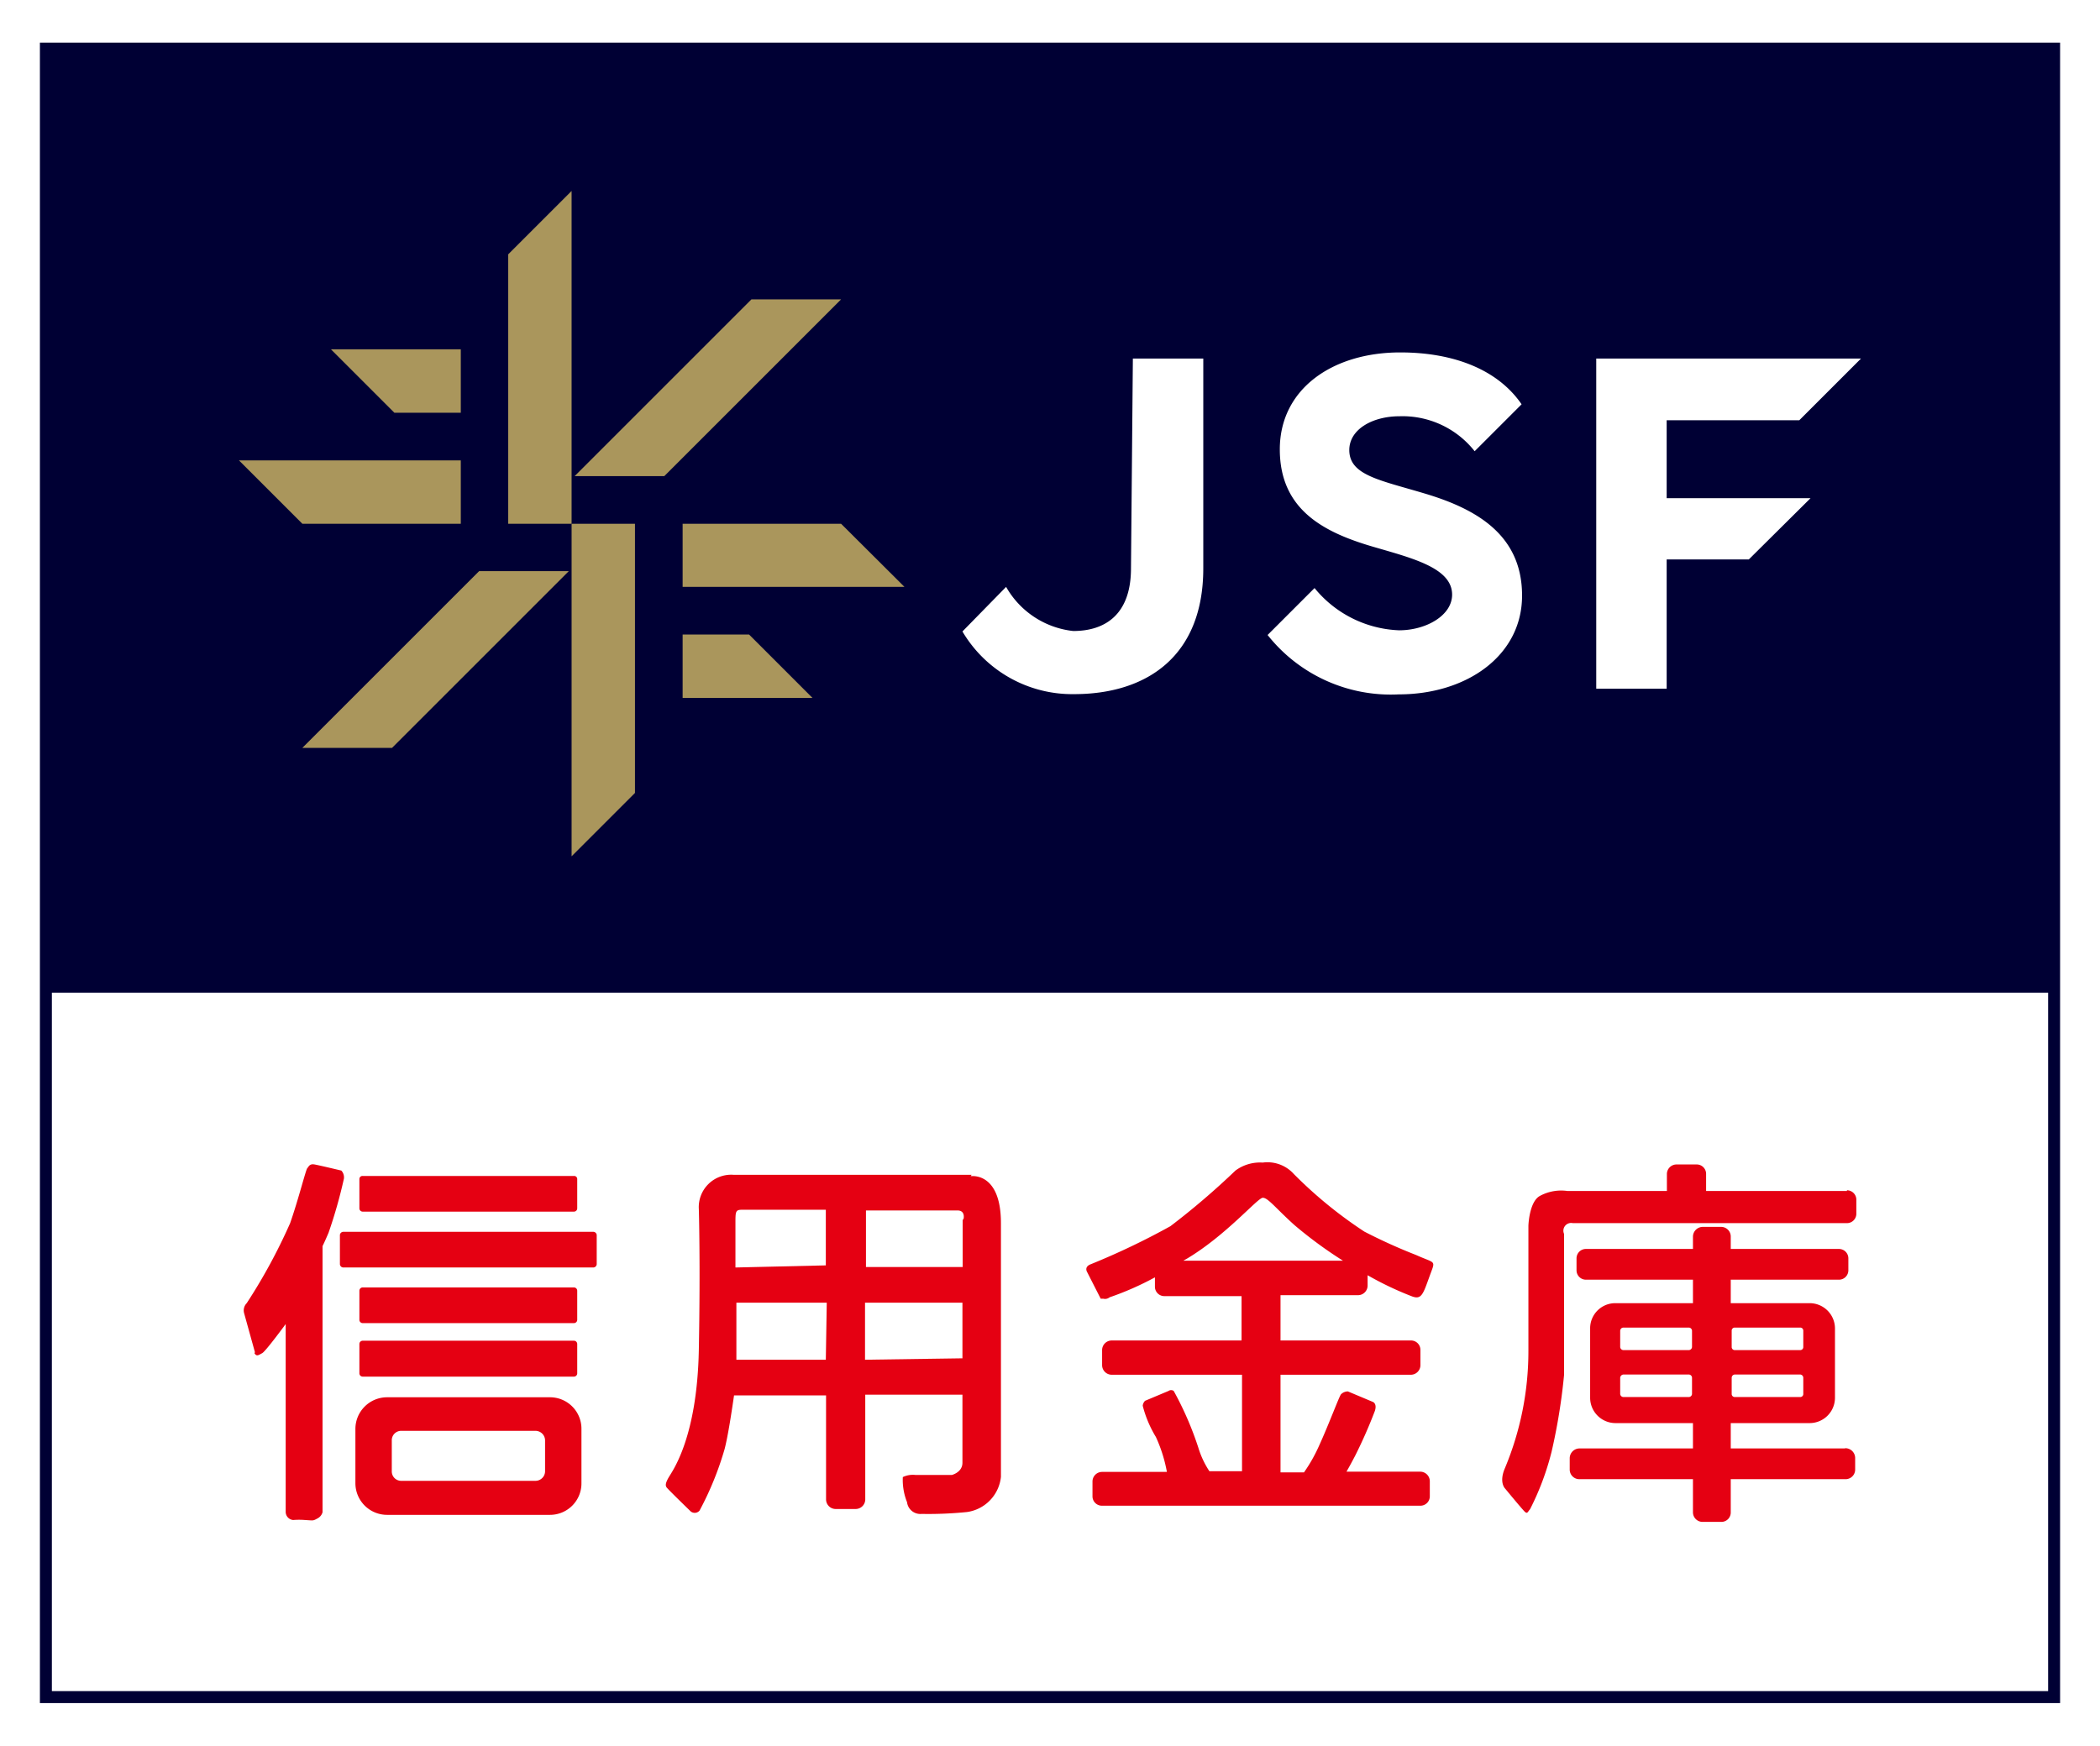 <svg id="信用金庫" xmlns="http://www.w3.org/2000/svg" viewBox="0 0 89.46 74.15" height="148px" width="178px"><defs><style>.cls-1{fill:#fff;}.cls-2{fill:#000034;}.cls-3{fill:#aa965c;}.cls-4{fill:#e50012;}</style></defs><rect class="cls-1" width="89.46" height="74.15"/><rect class="cls-2" x="1.7" y="1.7" width="86.06" height="70.75"/><path class="cls-1" d="M71,17.79v3.32h6.13l-2.63,2.61H71v5.51H68V15.16H79.28l-2.63,2.63ZM48.18,24.1c0,1.93-1.06,2.67-2.46,2.67a3.75,3.75,0,0,1-2.86-1.88L41,26.79a5.43,5.43,0,0,0,4.76,2.67c3.05,0,5.5-1.58,5.5-5.36V15.16h-3Zm12.54-3.18c-1.93-.58-3.24-.78-3.24-1.86,0-.89,1-1.44,2.14-1.44a3.91,3.91,0,0,1,3.2,1.49l2-2c-1-1.46-2.86-2.21-5.17-2.21-2.89,0-5.13,1.56-5.13,4.13s1.87,3.53,3.94,4.14c1.67.49,3.4.9,3.4,2.05,0,.89-1.11,1.52-2.26,1.52A4.88,4.88,0,0,1,56,24.94l-2,2a6.69,6.69,0,0,0,5.59,2.53c2.88,0,5.25-1.64,5.25-4.21S62.92,21.58,60.72,20.92Z"/><polygon class="cls-3" points="28.3 20.17 35.83 12.64 32.01 12.64 24.48 20.17 28.3 20.17"/><polygon class="cls-3" points="24.35 22.2 24.35 36.37 27.05 33.67 27.05 22.2 24.35 22.2"/><polygon class="cls-3" points="38.53 24.89 35.83 22.2 29.08 22.2 29.08 24.89 38.53 24.89"/><polygon class="cls-3" points="34.61 29.62 31.91 26.92 29.08 26.92 29.08 29.62 34.61 29.62"/><polygon class="cls-3" points="20.41 24.22 12.88 31.75 16.7 31.75 24.23 24.22 20.41 24.22"/><polygon class="cls-3" points="21.65 10.72 21.65 22.2 24.35 22.2 24.35 8.02 21.65 10.72"/><polygon class="cls-3" points="10.18 19.5 12.88 22.2 19.63 22.2 19.63 19.5 10.18 19.5"/><polygon class="cls-3" points="14.1 14.77 16.8 17.47 19.63 17.47 19.63 14.77 14.1 14.77"/><rect class="cls-1" x="2.21" y="42.18" width="85.04" height="29.76"/><path class="cls-4" d="M24.59,51.37a.14.14,0,0,1-.14.14h-9a.14.14,0,0,1-.14-.14V50.12a.13.13,0,0,1,.14-.13h9a.13.13,0,0,1,.14.13v1.25"/><path class="cls-4" d="M24.59,56.12a.14.14,0,0,1-.14.14h-9a.14.14,0,0,1-.14-.14V54.88a.14.14,0,0,1,.14-.14h9a.14.14,0,0,1,.14.14v1.24"/><path class="cls-4" d="M24.59,58.4a.14.14,0,0,1-.14.14h-9a.14.14,0,0,1-.14-.14V57.15a.14.14,0,0,1,.14-.14h9a.14.14,0,0,1,.14.14V58.4"/><path class="cls-4" d="M25.42,53.75a.15.15,0,0,1-.16.14H14.64a.15.15,0,0,1-.16-.14V52.5a.15.15,0,0,1,.16-.13H25.26a.15.15,0,0,1,.16.13v1.25"/><path class="cls-4" d="M10.86,57.5l-.46-1.66a.44.44,0,0,1,.11-.43A23.87,23.87,0,0,0,12.36,52c.35-1,.67-2.28.73-2.34s.09-.2.31-.16,1.14.26,1.14.26a.42.42,0,0,1,.11.35A20.68,20.68,0,0,1,14,52.4c-.15.36-.26.58-.26.58V64.32a.43.43,0,0,1-.23.27c-.18.1-.16.08-.52.06a3,3,0,0,0-.5,0,.35.35,0,0,1-.32-.35v-8s-.85,1.16-1,1.24-.24.16-.33,0"/><path class="cls-4" d="M23.42,59.42H16.5a1.35,1.35,0,0,0-1.36,1.35v2.31a1.35,1.35,0,0,0,1.36,1.35h6.92a1.34,1.34,0,0,0,1.35-1.35V60.77a1.34,1.34,0,0,0-1.35-1.35m-.2,3.16a.41.41,0,0,1-.41.4H17.09a.4.4,0,0,1-.4-.4V61.26a.4.4,0,0,1,.4-.41h5.72a.41.41,0,0,1,.41.41Z"/><path class="cls-4" d="M57.85,55.07a.41.41,0,0,0,.41-.41v-.44a13.76,13.76,0,0,0,1.89.9c.4.15.47-.08.74-.83s.3-.54-.56-.93a23.1,23.1,0,0,1-2.21-1,18.49,18.49,0,0,1-3-2.45,1.51,1.51,0,0,0-1.33-.49,1.76,1.76,0,0,0-1.16.34,32.12,32.12,0,0,1-2.77,2.37,31.16,31.16,0,0,1-3.39,1.62c-.3.11-.16.33-.16.33l.58,1.14H47a.31.31,0,0,0,.27-.06,12.55,12.55,0,0,0,1.93-.85v.39a.4.4,0,0,0,.4.41h3.29V57H47.36a.41.41,0,0,0-.41.41v.64a.41.41,0,0,0,.41.41h5.55v4.11H51.52a3.82,3.82,0,0,1-.47-1A13.88,13.88,0,0,0,50,59.15a.19.19,0,0,0-.22,0l-1,.42a.35.35,0,0,0-.1.21,4.87,4.87,0,0,0,.56,1.33,6.25,6.25,0,0,1,.47,1.49H46.94a.41.41,0,0,0-.4.41v.62a.4.4,0,0,0,.4.41H60.51a.4.4,0,0,0,.4-.41V63a.41.41,0,0,0-.4-.41H57.36c.11-.19.25-.45.37-.68A20.38,20.38,0,0,0,58.57,60c.1-.31-.08-.38-.08-.38l-1.07-.45a.42.42,0,0,0-.29.12c-.07.06-.51,1.26-.94,2.2a6.68,6.68,0,0,1-.64,1.13h-1V58.46h5.56a.41.41,0,0,0,.4-.41v-.64a.4.4,0,0,0-.4-.41H54.55V55.07h3.3m-7.28-1.56c1.67-1,3-2.58,3.22-2.59s.54.43,1.35,1.16a18.17,18.17,0,0,0,2.07,1.52h-6.8Z"/><path class="cls-4" d="M41.39,49.94H31.24a1.38,1.38,0,0,0-1.47,1.46s.07,2.31,0,6-1.09,5.11-1.27,5.41-.14.38-.11.44,1,1,1,1a.27.27,0,0,0,.41,0,13.38,13.38,0,0,0,1.07-2.63c.15-.58.31-1.66.4-2.28h3.92v4.43a.41.41,0,0,0,.41.41h.85a.41.41,0,0,0,.41-.41V59.31H41c0,1.55,0,2.77,0,2.9,0,.41-.45.52-.45.52H39a1,1,0,0,0-.54.09,2.55,2.55,0,0,0,.18,1.07.57.57,0,0,0,.62.5,16.45,16.45,0,0,0,1.93-.08,1.69,1.69,0,0,0,1.45-1.5V52c0-2.21-1.29-2-1.29-2m-.34,1.87v2H36.89V51.46h3.9C41.13,51.46,41.05,51.81,41.05,51.81Zm-5.83,5.95H31.37V55.39h3.85Zm-3.85-3.93V52c0-.49,0-.57.28-.57h3.57v2.37Zm5.52,3.93V55.39H41c0,.76,0,1.57,0,2.37Z"/><path class="cls-4" d="M78.6,61.6H73.73V60.52h3.36a1.08,1.08,0,0,0,1.08-1.09V56.49a1.08,1.08,0,0,0-1.08-1.08H73.73v-1h4.61a.4.4,0,0,0,.4-.4v-.51a.4.4,0,0,0-.4-.4H73.73v-.53a.41.41,0,0,0-.4-.41h-.8a.42.42,0,0,0-.41.41v.53H67.57a.4.4,0,0,0-.41.4v.51a.4.4,0,0,0,.41.4h4.55v1H68.81a1.07,1.07,0,0,0-1.07,1.08v2.94a1.08,1.08,0,0,0,1.07,1.09h3.31V61.6H67.3a.42.42,0,0,0-.43.41v.5a.41.41,0,0,0,.43.4h4.82v1.41a.41.41,0,0,0,.41.41h.8a.4.4,0,0,0,.4-.41V62.91H78.6a.41.41,0,0,0,.43-.4V62a.42.42,0,0,0-.43-.41m-4.83-5a.13.13,0,0,1,.13-.14h2.79a.13.13,0,0,1,.13.14v.68a.13.13,0,0,1-.13.14H73.9a.13.13,0,0,1-.13-.14Zm0,2a.14.14,0,0,1,.13-.14h2.79a.14.14,0,0,1,.13.14v.68a.13.13,0,0,1-.13.14H73.9a.13.13,0,0,1-.13-.14Zm-1.69.68a.14.14,0,0,1-.14.14H69.16a.14.14,0,0,1-.14-.14v-.68a.15.15,0,0,1,.14-.14h2.78a.14.14,0,0,1,.14.14Zm0-2a.14.14,0,0,1-.14.14H69.16a.14.14,0,0,1-.14-.14v-.68a.14.14,0,0,1,.14-.14h2.78a.14.14,0,0,1,.14.14Z"/><path class="cls-4" d="M78.68,50.63h-6V49.9a.4.4,0,0,0-.4-.4h-.86a.41.41,0,0,0-.41.4v.73H66.77a1.9,1.9,0,0,0-1.17.21c-.46.25-.49,1.27-.49,1.27s0,2.94,0,5.33a12.94,12.94,0,0,1-1,5c-.26.6,0,.86,0,.86s.74.9.85,1,.12,0,.22-.11a11.54,11.54,0,0,0,.92-2.46,25.23,25.23,0,0,0,.53-3.27s0-5.81,0-6A.33.33,0,0,1,67,52H78.68a.4.4,0,0,0,.4-.41V51a.4.4,0,0,0-.4-.4"/></svg>